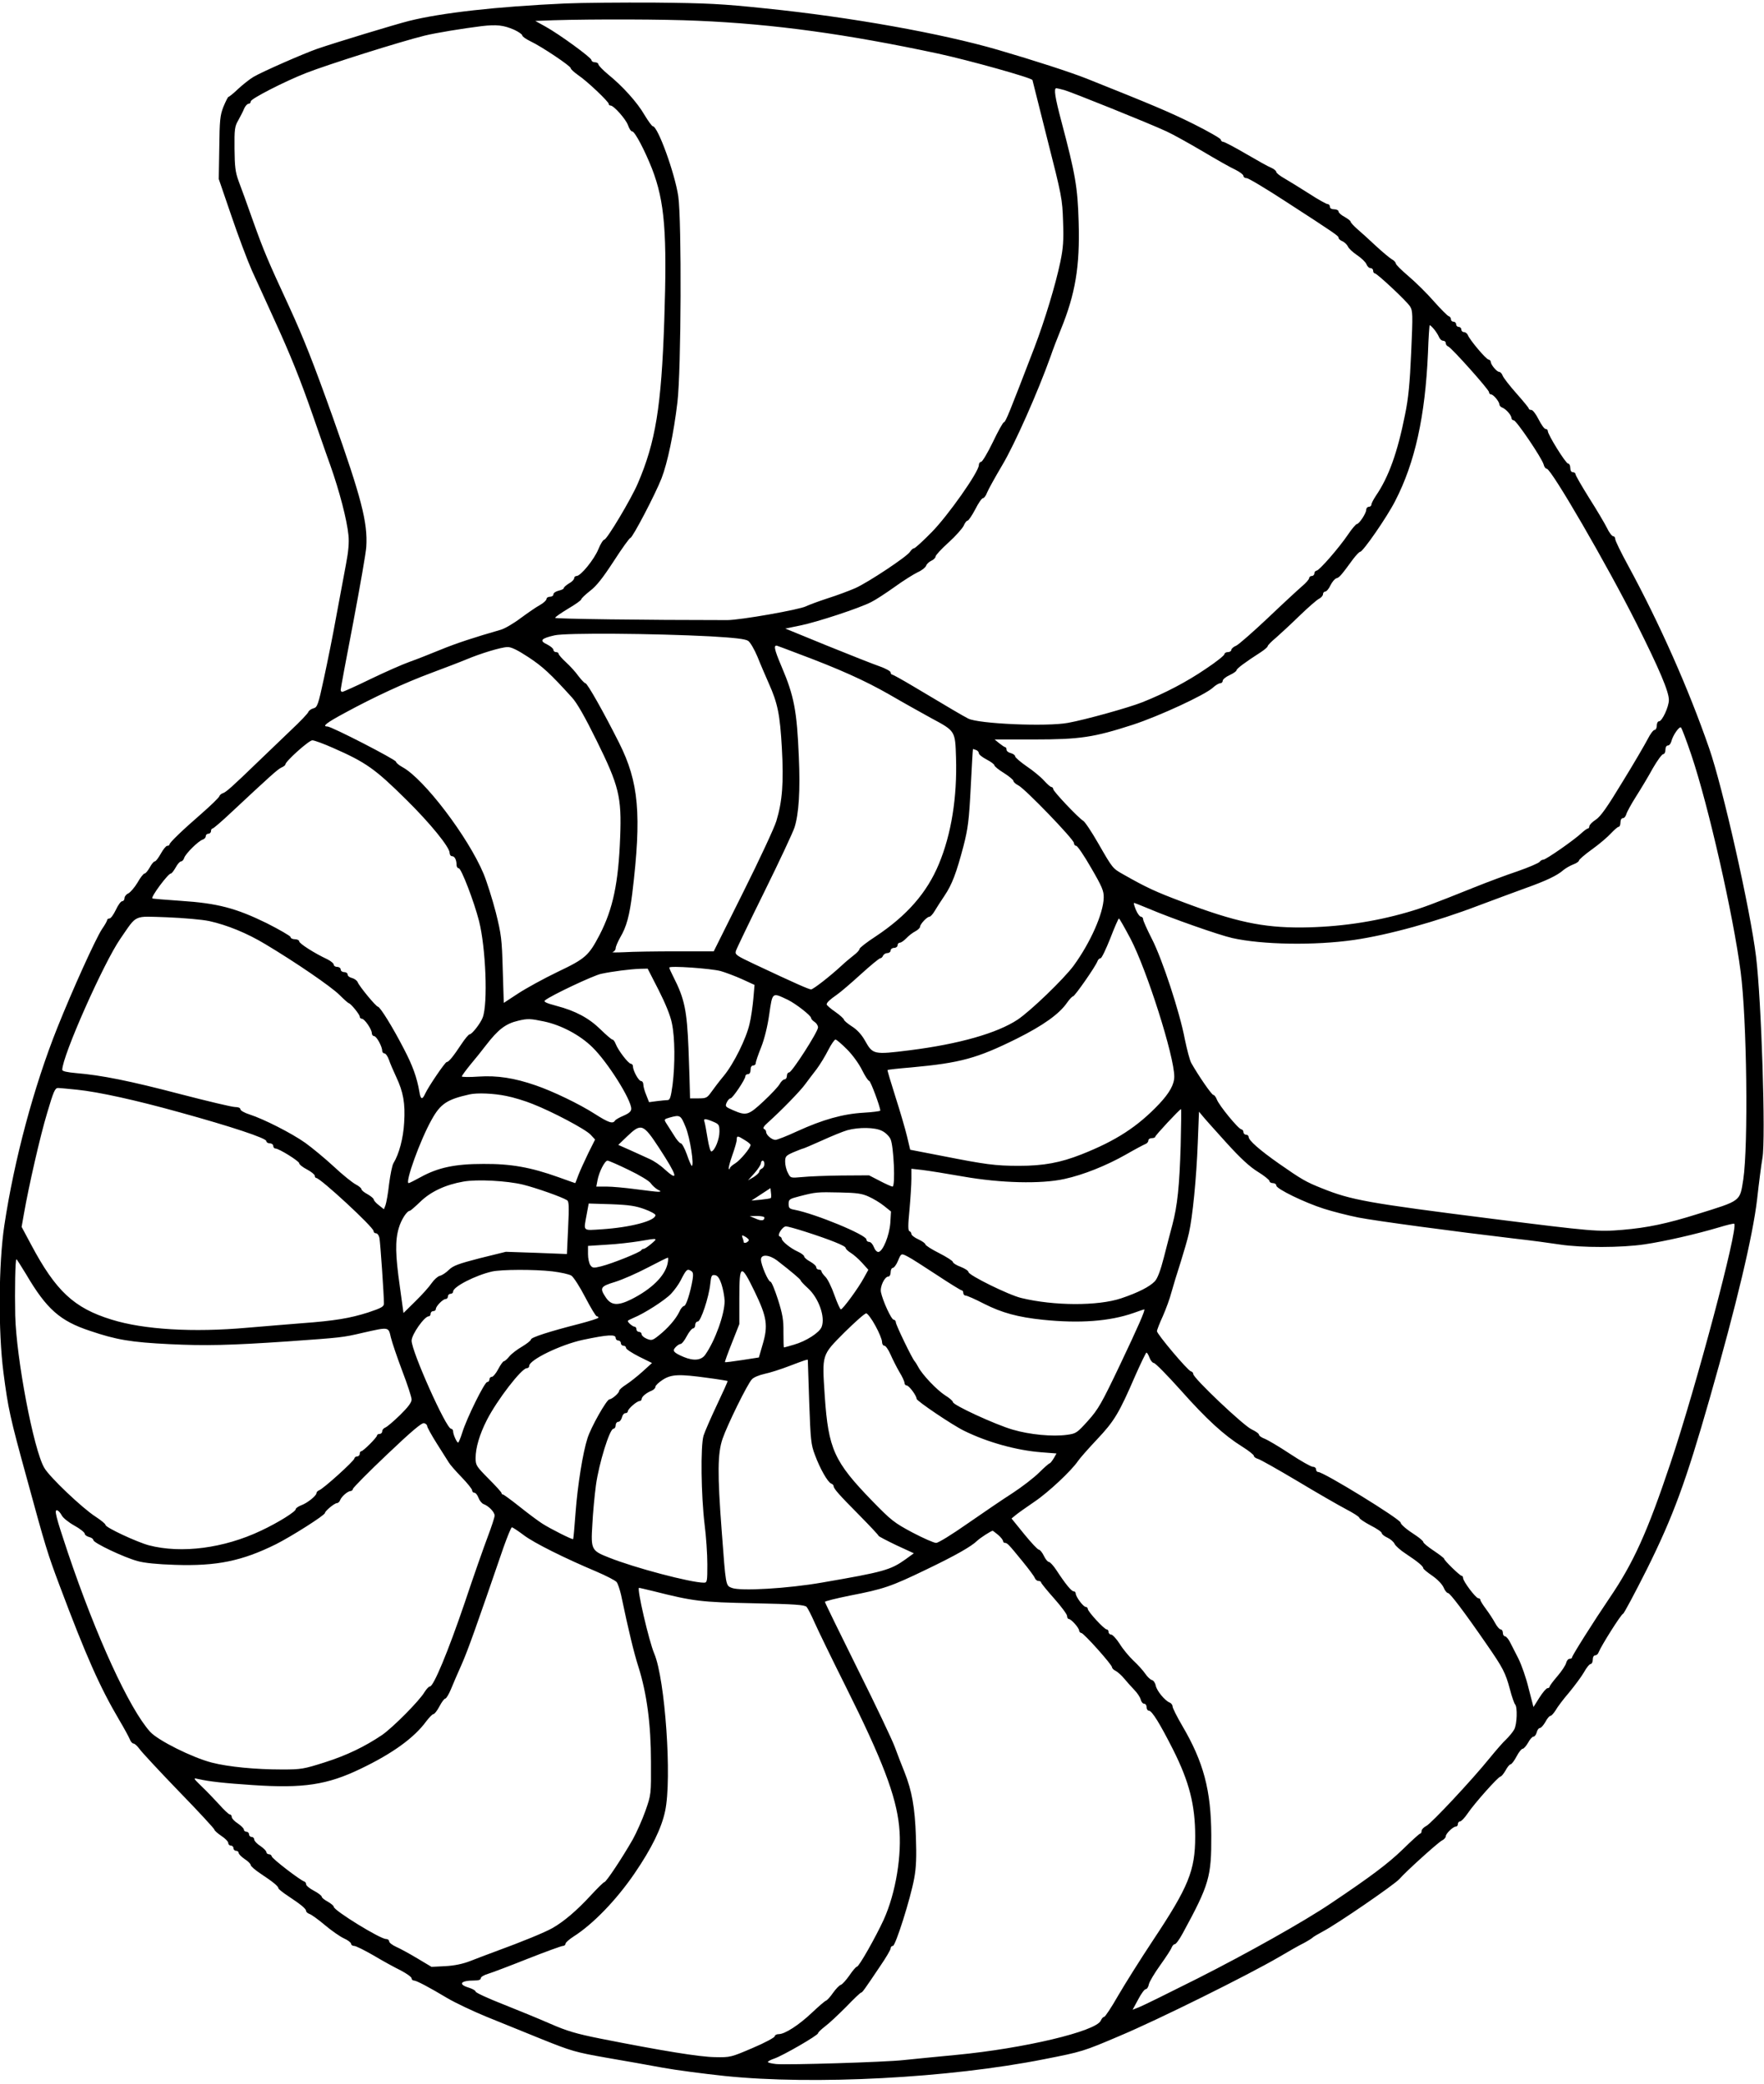 <?xml version="1.0" encoding="UTF-8" standalone="yes"?>
<svg version="1.0" xmlns="http://www.w3.org/2000/svg" width="1020" height="1205" viewBox="0 0 1020 1205" preserveAspectRatio="xMidYMid meet">
  <g transform="translate(0,1205) scale(0.1,-0.1)" fill="#000000" stroke="none">
    <path d="M3270 12030 c-398 -18 -717 -54 -905 -101 -83 -21 -425 -125 -530
-161 -80 -28 -320 -133 -370 -163 -22 -13 -62 -45 -89 -70 -26 -25 -51 -45
-55 -45 -3 0 -16 -26 -29 -57 -20 -51 -22 -79 -24 -238 l-3 -180 72 -210 c39
-115 93 -259 120 -320 28 -60 86 -189 130 -285 93 -203 150 -345 223 -555 29
-82 73 -211 100 -285 53 -150 96 -314 105 -405 4 -41 0 -92 -14 -165 -11 -58
-36 -193 -56 -300 -19 -107 -52 -270 -72 -362 -33 -153 -38 -167 -60 -173 -13
-3 -27 -13 -30 -21 -3 -9 -47 -55 -97 -102 -50 -48 -138 -132 -195 -187 -151
-146 -184 -175 -203 -181 -9 -3 -18 -11 -20 -18 -2 -7 -48 -52 -103 -100 -114
-99 -185 -168 -185 -178 0 -5 -6 -8 -13 -8 -7 0 -23 -20 -37 -45 -14 -25 -29
-45 -35 -45 -6 0 -19 -16 -29 -35 -11 -19 -24 -35 -30 -35 -6 0 -25 -24 -41
-53 -17 -28 -41 -56 -53 -62 -12 -5 -22 -18 -22 -27 0 -10 -6 -18 -13 -18 -8
0 -24 -22 -37 -50 -13 -27 -29 -50 -37 -50 -7 0 -13 -4 -13 -8 0 -5 -13 -29
-30 -53 -38 -58 -171 -352 -259 -572 -135 -338 -249 -762 -306 -1142 -33 -218
-36 -612 -5 -850 27 -208 37 -256 136 -615 107 -393 120 -434 188 -615 154
-410 233 -588 345 -778 28 -47 55 -97 61 -111 5 -14 15 -26 22 -26 7 0 23 -15
36 -33 12 -17 114 -127 227 -244 113 -116 205 -216 205 -221 0 -5 18 -21 40
-36 22 -14 40 -33 40 -41 0 -8 7 -15 15 -15 8 0 15 -7 15 -15 0 -8 7 -15 15
-15 8 0 15 -6 15 -12 0 -7 16 -23 35 -36 19 -12 35 -28 35 -35 0 -6 26 -29 58
-50 68 -45 102 -72 102 -84 0 -4 26 -25 58 -46 71 -47 102 -72 102 -85 0 -6 9
-13 19 -17 11 -3 51 -32 89 -64 38 -32 88 -67 110 -77 23 -10 42 -25 42 -31 0
-7 8 -13 18 -13 10 0 60 -25 112 -55 52 -31 123 -70 158 -87 34 -18 62 -38 62
-45 0 -7 6 -13 13 -13 15 0 87 -38 194 -102 46 -27 147 -75 225 -107 79 -32
224 -91 323 -131 167 -67 193 -75 370 -106 105 -18 252 -44 327 -58 76 -14
238 -35 360 -48 515 -53 1295 -12 1845 97 219 43 227 45 440 136 221 93 737
349 919 455 54 32 119 69 144 81 24 13 46 27 50 31 3 4 30 20 60 36 82 43 414
271 442 303 37 43 220 208 245 222 13 6 23 18 23 25 0 15 42 56 58 56 7 0 12
7 12 15 0 8 6 15 13 15 6 0 26 20 42 44 42 62 178 214 191 215 6 1 19 17 30
36 10 19 23 35 29 35 5 0 21 20 34 45 13 25 29 45 36 45 6 0 20 16 31 35 10
19 24 35 31 35 7 0 15 11 19 25 3 14 12 25 19 25 6 0 20 16 31 35 10 19 23 35
29 35 6 0 19 15 30 32 10 18 45 65 78 103 32 39 71 91 86 117 14 26 32 48 39
48 6 0 12 11 12 25 0 15 6 25 14 25 8 0 17 8 20 18 14 36 131 222 141 222 5 1
67 117 138 258 153 308 225 505 363 987 155 542 249 938 274 1150 11 99 25
207 31 240 20 110 -6 916 -37 1165 -33 272 -192 977 -271 1204 -120 346 -285
718 -469 1057 -41 75 -74 143 -74 152 0 10 -6 17 -12 17 -7 0 -24 22 -36 48
-13 26 -59 104 -103 173 -43 69 -79 131 -79 138 0 6 -7 11 -15 11 -9 0 -15 9
-15 25 0 14 -6 25 -13 25 -13 0 -117 167 -117 188 0 7 -6 12 -13 12 -7 0 -25
25 -40 55 -15 30 -34 55 -42 55 -8 0 -15 3 -15 8 0 4 -32 43 -71 87 -39 44
-75 90 -80 103 -4 12 -14 22 -20 22 -14 0 -48 41 -49 58 0 6 -6 12 -12 13 -14
0 -108 112 -120 141 -4 10 -14 18 -23 18 -8 0 -15 7 -15 15 0 8 -7 15 -15 15
-8 0 -15 7 -15 15 0 8 -7 15 -15 15 -8 0 -15 6 -15 14 0 8 -6 16 -13 18 -7 2
-45 40 -85 85 -39 45 -105 110 -146 145 -41 35 -75 68 -75 75 -1 7 -11 18 -23
24 -12 7 -54 42 -93 78 -38 36 -87 80 -108 98 -20 18 -37 36 -37 41 0 5 -16
17 -35 28 -19 10 -35 24 -35 31 0 7 -11 13 -25 13 -16 0 -25 6 -25 15 0 8 -6
15 -13 15 -7 0 -56 27 -108 61 -52 33 -115 72 -141 87 -27 15 -48 32 -48 38 0
6 -13 17 -29 24 -16 6 -82 43 -147 81 -65 38 -124 69 -131 69 -7 0 -13 6 -14
13 0 6 -71 47 -157 90 -141 70 -239 111 -617 262 -96 38 -306 106 -515 167
-327 95 -850 189 -1340 239 -257 27 -341 31 -645 34 -192 1 -424 -1 -515 -5z
m765 -100 c441 -19 861 -77 1390 -190 180 -39 545 -141 545 -153 0 -1 39 -155
86 -342 83 -325 87 -346 91 -475 4 -111 1 -153 -16 -235 -27 -130 -90 -338
-150 -495 -145 -377 -166 -430 -176 -431 -5 0 -34 -52 -64 -115 -30 -62 -61
-114 -68 -114 -7 0 -13 -9 -13 -19 0 -39 -179 -293 -273 -388 -50 -51 -96 -93
-102 -93 -6 0 -16 -9 -23 -20 -16 -27 -242 -177 -316 -210 -34 -15 -106 -42
-160 -59 -55 -18 -111 -39 -125 -46 -35 -19 -380 -80 -456 -80 -480 0 -995 7
-995 13 0 5 34 28 75 53 41 24 75 48 76 54 0 5 23 27 51 49 37 28 73 74 137
172 47 73 91 134 96 134 12 0 143 250 180 344 35 90 71 263 92 440 22 186 25
1050 5 1191 -20 134 -118 404 -147 405 -5 0 -27 30 -48 65 -42 73 -127 167
-211 235 -30 25 -55 51 -56 58 0 6 -9 12 -20 12 -11 0 -20 6 -20 13 -1 14
-184 148 -267 194 l-58 32 105 4 c239 7 638 6 835 -3z m-1062 -52 c26 -12 47
-27 47 -33 0 -6 21 -21 48 -34 67 -32 232 -143 232 -155 0 -6 20 -24 44 -41
52 -35 176 -153 176 -166 0 -5 4 -9 10 -9 19 0 88 -78 101 -113 7 -21 18 -37
25 -37 15 0 73 -111 114 -215 74 -191 88 -372 71 -880 -17 -496 -50 -700 -153
-940 -39 -91 -179 -325 -194 -325 -6 0 -22 -25 -34 -55 -24 -59 -102 -155
-126 -155 -8 0 -14 -6 -14 -13 0 -7 -13 -21 -30 -30 -16 -10 -30 -22 -30 -27
0 -5 -13 -11 -30 -15 -16 -4 -30 -13 -30 -21 0 -8 -9 -14 -20 -14 -11 0 -20
-6 -20 -13 0 -7 -17 -23 -38 -35 -21 -11 -71 -46 -112 -76 -41 -31 -93 -61
-115 -67 -153 -44 -254 -77 -347 -115 -59 -24 -139 -56 -179 -70 -40 -14 -142
-59 -227 -100 -84 -41 -158 -74 -163 -74 -5 0 -9 5 -9 12 0 7 32 181 72 387
39 207 74 405 76 440 9 139 -29 285 -192 744 -115 322 -170 461 -253 642 -126
272 -147 322 -209 495 -34 96 -72 202 -85 235 -18 50 -22 81 -23 185 -1 113 1
129 22 165 12 22 28 52 34 68 7 15 18 27 25 27 7 0 13 6 13 14 0 15 195 115
320 164 125 49 543 181 685 216 65 16 218 41 330 55 86 10 126 6 188 -21z
m3182 -349 c42 -12 488 -191 591 -239 33 -15 125 -66 205 -113 79 -47 165 -96
192 -108 26 -13 47 -29 47 -36 0 -7 8 -13 19 -13 10 0 112 -61 227 -136 292
-189 304 -198 304 -209 0 -6 10 -15 23 -20 12 -6 26 -19 31 -30 5 -12 29 -34
53 -50 25 -17 49 -40 54 -52 5 -13 15 -23 24 -23 8 0 15 -7 15 -15 0 -8 4 -15
9 -15 13 0 183 -159 204 -191 16 -25 17 -43 7 -265 -8 -182 -16 -267 -36 -363
-43 -216 -94 -359 -168 -467 -14 -21 -26 -44 -26 -51 0 -7 -7 -13 -15 -13 -8
0 -15 -8 -15 -17 0 -20 -41 -83 -55 -83 -5 -1 -28 -27 -50 -60 -53 -78 -167
-209 -182 -209 -7 -1 -13 -8 -13 -16 0 -8 -7 -15 -15 -15 -8 0 -15 -6 -15 -12
0 -7 -19 -29 -42 -48 -22 -19 -111 -101 -197 -183 -86 -81 -168 -153 -183
-160 -16 -6 -28 -18 -28 -24 0 -7 -9 -13 -20 -13 -11 0 -20 -6 -20 -12 0 -7
-49 -46 -108 -85 -110 -75 -236 -141 -367 -193 -78 -31 -329 -101 -429 -119
-123 -23 -519 -6 -578 25 -33 17 -94 53 -317 186 -62 37 -118 68 -122 68 -5 0
-9 6 -9 13 0 6 -28 22 -62 34 -35 12 -172 66 -305 120 l-242 99 87 18 c95 19
344 101 409 135 23 11 83 50 135 87 51 37 112 75 135 86 23 10 44 27 48 37 3
10 17 23 30 29 14 6 25 18 25 25 0 7 33 43 74 80 41 37 80 81 88 97 7 17 17
30 23 30 5 0 25 29 44 65 18 36 38 65 45 65 6 0 17 14 23 31 7 18 47 90 89
161 71 119 205 421 279 628 12 36 39 106 59 155 84 206 111 365 103 623 -6
200 -18 272 -101 585 -35 132 -44 187 -28 187 4 0 25 -5 47 -11z m2136 -1381
c11 -13 24 -33 29 -45 5 -13 16 -23 25 -23 8 0 15 -6 15 -14 0 -8 6 -16 14
-19 20 -8 236 -250 236 -264 0 -7 5 -13 11 -13 14 0 48 -41 49 -58 0 -7 8 -16
18 -19 21 -9 51 -43 52 -60 0 -7 6 -13 13 -13 15 0 164 -220 173 -256 3 -13
11 -24 18 -24 27 -2 348 -555 519 -895 133 -266 187 -393 187 -442 0 -39 -39
-123 -57 -123 -7 0 -13 -11 -13 -25 0 -14 -6 -25 -13 -25 -7 0 -25 -24 -39
-52 -15 -29 -80 -141 -146 -248 -89 -147 -127 -201 -155 -219 -20 -13 -37 -30
-37 -38 0 -7 -4 -13 -9 -13 -4 0 -21 -12 -37 -27 -44 -41 -205 -153 -220 -153
-7 0 -17 -6 -21 -12 -4 -7 -62 -32 -128 -55 -66 -22 -178 -64 -250 -93 -244
-98 -301 -119 -387 -144 -197 -57 -401 -86 -613 -88 -223 -1 -381 32 -685 147
-160 60 -211 84 -345 160 -62 35 -61 34 -145 180 -38 66 -77 125 -87 130 -28
17 -172 169 -173 183 0 6 -5 12 -10 12 -6 0 -25 17 -44 38 -19 21 -64 58 -100
82 -36 25 -66 51 -66 57 0 7 -11 15 -25 19 -14 3 -25 12 -25 20 0 8 -3 14 -7
14 -5 1 -20 11 -35 23 l-27 22 227 0 c267 0 346 12 572 85 153 50 419 173 464
215 15 14 34 25 42 25 7 0 14 6 14 14 0 8 18 23 40 33 22 10 40 23 40 28 0 9
49 46 141 105 21 14 39 29 39 34 0 5 21 27 48 49 26 23 88 80 137 128 50 48
100 92 113 98 12 6 22 18 22 26 0 8 6 15 13 15 7 0 21 16 30 36 10 20 25 38
35 41 16 4 27 16 97 112 17 22 35 41 40 41 17 1 157 204 202 293 115 222 174
491 190 857 3 88 8 160 10 160 3 0 14 -10 24 -22z m-4182 -1777 c138 -8 201
-15 217 -26 12 -8 36 -49 54 -92 17 -43 47 -112 65 -153 52 -116 65 -180 76
-375 11 -199 3 -307 -32 -422 -11 -37 -97 -222 -191 -410 l-171 -343 -216 0
c-119 0 -254 -2 -301 -5 -47 -2 -77 -2 -67 1 9 3 17 13 17 22 0 9 12 37 26 62
37 62 54 127 70 255 55 456 38 643 -76 870 -90 179 -184 345 -195 345 -5 0
-23 19 -40 41 -16 23 -49 59 -72 80 -24 22 -43 44 -43 49 0 6 -7 10 -15 10 -8
0 -15 6 -15 13 0 7 -16 21 -36 31 -47 22 -36 35 43 53 67 15 577 11 902 -6z
m501 -98 c244 -91 390 -157 532 -238 84 -49 194 -110 243 -137 140 -75 138
-73 143 -228 7 -230 -27 -442 -99 -615 -69 -166 -184 -298 -366 -419 -51 -33
-93 -66 -93 -72 0 -7 -16 -24 -35 -38 -19 -15 -49 -40 -67 -57 -69 -64 -166
-139 -178 -139 -13 0 -92 35 -328 146 -104 49 -113 55 -107 76 4 13 78 167
165 343 87 176 165 343 174 371 25 78 34 214 25 410 -11 264 -27 350 -100 521
-44 103 -48 129 -21 118 9 -3 60 -22 112 -42z m-1555 -22 c82 -54 126 -94 252
-233 29 -31 76 -114 143 -250 129 -261 145 -325 136 -558 -10 -264 -41 -414
-119 -565 -63 -120 -81 -137 -243 -214 -79 -38 -181 -94 -227 -124 l-84 -55
-6 192 c-5 177 -8 202 -40 331 -20 77 -52 178 -71 224 -90 214 -345 549 -469
616 -20 11 -37 25 -37 31 0 12 -375 205 -397 204 -33 0 -4 22 100 78 169 92
346 174 502 232 77 29 167 63 200 77 83 35 204 72 240 72 21 1 59 -18 120 -58z
m6725 -566 c98 -290 242 -923 285 -1253 36 -273 45 -1004 15 -1202 -20 -127
-11 -120 -265 -199 -175 -55 -290 -79 -432 -91 -142 -12 -176 -9 -756 64 -720
91 -814 108 -983 176 -93 37 -117 51 -249 143 -111 78 -175 134 -175 154 0 7
-7 13 -15 13 -8 0 -15 7 -15 15 0 8 -6 15 -12 16 -16 0 -130 139 -142 173 -6
15 -15 26 -20 26 -10 0 -88 114 -128 185 -9 17 -25 79 -37 137 -29 155 -131
465 -191 581 -27 53 -50 104 -50 112 0 8 -6 15 -12 15 -7 0 -21 18 -30 40 -9
22 -14 40 -11 40 3 0 42 -15 87 -34 129 -55 405 -152 481 -169 173 -39 477
-44 705 -11 199 29 474 105 720 199 91 34 212 79 270 100 118 42 184 73 219
104 13 11 39 26 57 33 19 7 34 17 34 23 0 5 34 35 76 65 42 30 91 72 110 93
19 20 38 37 44 37 5 0 10 11 10 25 0 15 6 25 14 25 8 0 16 10 20 23 3 12 28
58 56 102 28 44 72 117 97 163 26 45 53 82 60 82 7 0 13 11 13 25 0 15 6 25
14 25 8 0 16 10 20 23 9 37 47 90 56 81 5 -5 32 -76 60 -159z m-7854 41 c191
-84 243 -121 423 -299 139 -137 251 -275 251 -308 0 -10 6 -19 14 -19 15 0 26
-21 26 -51 0 -10 6 -19 13 -19 14 0 88 -191 117 -305 39 -154 52 -478 21 -558
-13 -34 -62 -97 -76 -97 -5 0 -27 -26 -48 -58 -45 -68 -72 -102 -84 -102 -9 0
-105 -141 -124 -182 -17 -38 -27 -35 -34 10 -14 82 -39 152 -90 249 -65 126
-137 242 -150 243 -12 2 -107 117 -117 142 -4 10 -19 20 -33 24 -14 3 -25 12
-25 20 0 8 -9 14 -20 14 -11 0 -20 7 -20 15 0 8 -9 15 -20 15 -11 0 -20 6 -20
13 0 7 -17 21 -37 31 -73 34 -163 91 -163 104 0 6 -11 12 -25 12 -14 0 -25 6
-25 13 -1 6 -63 42 -138 80 -178 87 -284 115 -497 129 -88 6 -162 12 -164 14
-10 8 91 144 107 144 5 0 17 16 28 35 10 19 24 35 31 35 6 0 15 9 18 20 8 25
82 98 107 106 10 3 18 12 18 20 0 8 7 14 15 14 8 0 15 7 15 15 0 8 4 15 9 15
5 0 54 42 108 93 226 211 269 250 291 260 12 5 22 13 22 17 0 18 136 140 156
140 12 0 66 -20 120 -44z m3718 -12 c9 -3 16 -12 16 -19 0 -7 20 -23 45 -36
25 -13 45 -28 45 -34 0 -5 25 -26 55 -44 30 -19 55 -40 55 -46 0 -6 13 -18 29
-26 38 -19 321 -312 321 -333 0 -9 6 -16 13 -16 7 0 46 -57 86 -127 64 -110
74 -134 73 -173 -2 -91 -77 -260 -174 -393 -57 -77 -249 -262 -324 -312 -118
-78 -338 -141 -624 -177 -208 -26 -213 -25 -258 55 -20 36 -46 64 -76 83 -25
16 -46 34 -46 39 -1 6 -23 26 -50 45 -28 19 -50 39 -50 43 0 11 17 27 60 57
19 13 81 66 137 117 56 51 107 93 113 93 6 0 13 7 16 15 4 8 15 15 25 15 10 0
19 7 19 15 0 8 9 15 20 15 11 0 20 7 20 15 0 8 6 15 13 15 8 0 24 12 38 26 13
14 36 32 52 40 15 8 27 20 27 26 0 15 40 58 54 58 6 0 20 15 31 34 11 18 36
58 56 87 44 65 69 132 110 287 26 102 32 146 42 340 6 122 12 222 13 222 1 0
9 -3 18 -6z m-4434 -989 c104 -23 219 -70 325 -134 174 -104 380 -245 428
-293 26 -26 51 -48 54 -48 10 0 63 -65 63 -77 0 -7 6 -13 13 -13 15 0 57 -61
57 -83 0 -9 6 -17 13 -17 14 0 47 -60 47 -85 0 -8 6 -15 13 -15 7 0 19 -17 26
-37 7 -21 26 -65 42 -99 41 -87 53 -153 46 -264 -5 -90 -29 -181 -62 -235 -7
-11 -18 -65 -25 -119 -6 -55 -16 -110 -21 -124 l-9 -23 -29 23 c-17 13 -30 28
-30 34 -1 6 -17 19 -36 30 -19 10 -35 23 -35 29 0 6 -15 18 -32 27 -18 9 -76
55 -128 104 -52 48 -126 109 -165 137 -79 56 -241 138 -322 164 -29 9 -53 23
-53 30 0 8 -12 13 -31 13 -17 0 -160 34 -318 75 -290 76 -455 109 -600 121
-55 5 -81 11 -81 19 0 79 239 618 336 758 99 143 72 130 269 124 97 -4 202
-13 245 -22z m5327 -102 c95 -182 253 -679 253 -797 0 -45 -27 -94 -87 -158
-125 -132 -250 -213 -450 -292 -122 -48 -219 -66 -361 -66 -138 0 -194 8 -443
57 l-186 36 -18 76 c-10 42 -40 145 -67 229 -27 85 -48 155 -46 156 2 2 64 9
138 15 283 26 379 52 609 166 154 77 246 143 291 208 14 20 30 37 35 37 10 1
129 171 141 203 3 9 11 17 18 17 6 0 31 52 56 115 24 63 47 115 50 115 3 0 33
-53 67 -117z m-2370 -187 c28 -8 84 -29 124 -47 l72 -33 -7 -81 c-4 -44 -13
-109 -22 -145 -19 -84 -91 -230 -149 -300 -25 -30 -57 -72 -71 -92 -25 -35
-30 -38 -75 -38 l-49 0 -1 43 c0 23 -4 134 -8 247 -9 219 -23 286 -86 410 -14
27 -25 52 -25 56 0 12 241 -5 297 -20z m-359 -109 c39 -77 68 -147 77 -192 18
-84 19 -236 4 -357 -10 -72 -15 -88 -29 -88 -9 0 -37 -3 -62 -6 l-45 -6 -16
41 c-10 23 -17 50 -17 61 0 11 -6 20 -13 20 -14 0 -47 60 -47 85 0 8 -6 15
-12 15 -15 1 -74 78 -88 115 -5 14 -14 25 -19 25 -5 0 -35 26 -68 58 -67 66
-145 108 -256 137 -60 16 -76 24 -65 32 34 28 280 144 324 153 65 14 168 27
224 29 l45 1 63 -123z m747 -57 c47 -23 134 -91 135 -105 0 -6 9 -16 20 -23
11 -7 20 -21 20 -32 0 -25 -151 -260 -167 -260 -7 0 -13 -9 -13 -20 0 -11 -6
-20 -13 -20 -8 0 -20 -12 -28 -26 -7 -14 -49 -59 -93 -100 -88 -82 -100 -86
-176 -53 -46 20 -48 22 -38 45 6 13 16 24 22 24 12 0 86 110 86 128 0 7 7 12
15 12 9 0 15 9 15 25 0 16 6 25 15 25 8 0 15 6 15 14 0 8 14 49 31 91 19 48
37 120 47 191 19 130 16 127 107 84z m-1411 -125 c101 -21 210 -79 282 -150
88 -86 224 -302 224 -355 0 -15 -12 -26 -44 -40 -24 -10 -47 -23 -50 -29 -13
-20 -38 -11 -118 40 -89 57 -241 130 -340 164 -124 43 -223 58 -330 51 -54 -4
-98 -3 -98 1 1 4 23 35 50 68 28 33 68 83 90 112 71 92 114 125 187 142 54 13
70 12 147 -4z m1754 -162 c33 -33 70 -85 87 -120 17 -34 35 -62 41 -62 8 -1
64 -150 64 -172 0 -3 -44 -9 -97 -12 -120 -7 -236 -40 -383 -107 -60 -28 -117
-50 -126 -50 -21 0 -54 28 -54 46 0 7 -6 15 -12 17 -9 4 -1 17 22 37 77 69
189 184 216 222 16 22 46 61 66 87 20 27 50 76 67 110 17 33 36 61 42 61 6 0
36 -26 67 -57z m-4452 -233 c125 -13 339 -60 594 -131 294 -81 500 -149 500
-166 0 -7 9 -13 20 -13 11 0 20 -7 20 -15 0 -8 6 -15 13 -15 20 0 137 -73 137
-85 0 -7 20 -23 45 -36 25 -13 45 -30 45 -36 0 -7 4 -13 8 -13 24 0 332 -285
332 -307 0 -7 6 -13 14 -13 8 0 17 -12 20 -27 5 -25 26 -328 26 -379 0 -18
-14 -26 -92 -52 -104 -33 -192 -48 -383 -62 -71 -6 -213 -17 -315 -26 -314
-28 -599 -11 -785 47 -218 67 -323 166 -466 435 l-54 101 13 74 c28 160 94
451 135 586 36 122 45 143 62 143 11 0 61 -5 111 -10z m2481 -36 c42 -8 110
-29 152 -46 115 -45 306 -146 336 -178 l26 -28 -39 -78 c-21 -44 -47 -100 -57
-126 -10 -27 -18 -48 -19 -48 0 0 -44 15 -96 34 -162 58 -276 78 -435 77 -164
0 -262 -21 -362 -76 -35 -19 -66 -35 -70 -35 -23 0 66 248 133 367 51 92 89
117 219 146 44 10 140 6 212 -9z m3900 -286 c-7 -237 -19 -349 -48 -459 -11
-41 -33 -125 -49 -188 -19 -75 -37 -122 -52 -138 -30 -32 -97 -66 -195 -99
-134 -45 -390 -44 -578 2 -72 17 -305 132 -305 150 0 7 -20 20 -45 30 -25 9
-45 22 -45 28 0 6 -36 29 -79 51 -44 22 -80 45 -80 51 -1 6 -19 19 -41 29 -22
10 -40 24 -40 31 0 7 -5 14 -11 16 -9 3 -9 34 0 125 6 67 11 147 11 178 l0 58
63 -7 c34 -4 141 -21 237 -38 216 -38 450 -44 585 -14 110 24 242 77 355 141
52 30 103 57 113 61 9 3 17 12 17 20 0 8 9 14 20 14 11 0 20 4 20 8 0 8 139
157 149 160 2 1 1 -94 -2 -210z m263 17 c84 -93 137 -141 184 -170 36 -22 65
-46 66 -52 0 -7 9 -13 20 -13 11 0 20 -6 20 -14 0 -19 162 -98 275 -134 50
-16 140 -39 200 -51 104 -20 542 -79 905 -122 91 -10 208 -26 260 -34 124 -19
355 -19 489 1 116 17 299 59 430 98 46 14 87 24 89 21 24 -24 -220 -941 -369
-1385 -133 -397 -214 -576 -353 -780 -89 -131 -216 -332 -216 -342 0 -5 -6 -8
-14 -8 -8 0 -17 -11 -20 -24 -3 -13 -26 -48 -51 -77 -25 -29 -45 -56 -45 -61
0 -4 -6 -8 -12 -8 -7 0 -28 -25 -47 -55 l-34 -54 -28 108 c-14 59 -41 136 -59
172 -18 35 -40 78 -49 96 -9 18 -22 32 -28 33 -7 0 -13 9 -13 20 0 11 -6 20
-13 20 -7 0 -21 17 -32 37 -11 21 -35 57 -52 80 -18 24 -33 48 -33 53 0 6 -6
10 -12 10 -15 1 -88 98 -88 117 0 7 -4 13 -9 13 -9 0 -101 89 -101 99 0 3 -27
24 -60 46 -33 22 -60 44 -60 50 0 5 -19 22 -43 38 -53 34 -87 63 -88 74 -1 20
-445 293 -477 293 -7 0 -12 7 -12 15 0 8 -8 15 -19 15 -10 0 -70 34 -132 75
-62 41 -128 80 -146 87 -18 7 -33 17 -33 23 0 7 -19 20 -42 31 -46 20 -338
297 -338 320 0 7 -6 14 -14 16 -18 4 -196 215 -196 232 0 7 15 46 34 87 18 41
41 103 50 139 10 36 33 112 52 170 18 58 41 135 49 172 21 94 43 313 51 522
l7 179 20 -24 c10 -13 72 -82 137 -154z m-3125 88 c25 -61 50 -223 35 -223 -3
0 -16 29 -28 65 -13 36 -29 65 -35 65 -7 0 -25 21 -41 48 -17 26 -36 57 -44
69 -13 21 -12 23 20 32 61 17 64 15 93 -56z m159 32 c33 -14 36 -18 36 -58 0
-43 -26 -108 -46 -114 -6 -2 -15 29 -23 78 -7 44 -15 87 -18 95 -7 18 6 18 51
-1z m-312 -153 c105 -161 115 -198 31 -122 -24 23 -63 49 -86 59 -23 11 -73
33 -112 51 l-70 31 52 50 c81 77 92 73 185 -69z m1288 100 c19 -9 41 -30 49
-47 19 -39 29 -275 12 -275 -6 0 -40 15 -74 33 l-62 32 -160 -1 c-88 -1 -190
-5 -227 -9 -67 -6 -67 -6 -82 24 -9 16 -16 45 -16 64 0 32 4 36 49 56 27 11
52 21 55 21 3 0 52 21 108 46 57 26 123 53 148 60 67 18 159 17 200 -4z m-794
-53 c19 -11 34 -24 34 -28 0 -18 -61 -90 -89 -107 -17 -10 -31 -23 -31 -28 0
-5 -3 -7 -6 -4 -3 4 6 38 20 78 14 39 26 80 26 91 0 24 5 24 46 -2z m-670
-173 c61 -29 119 -64 127 -77 9 -13 27 -29 39 -36 22 -11 22 -12 3 -13 -11 0
-69 7 -130 15 -60 8 -136 15 -169 15 l-58 0 7 37 c9 48 42 113 58 113 6 0 62
-24 123 -54z m784 34 c0 -11 -7 -23 -15 -26 -8 -4 -15 -11 -15 -18 0 -6 -15
-20 -32 -31 l-33 -19 38 42 c20 23 37 49 37 57 0 8 5 15 10 15 6 0 10 -9 10
-20z m-1395 -119 c76 -19 224 -71 254 -90 11 -7 12 -37 6 -160 l-7 -151 -177
7 -176 6 -150 -37 c-124 -32 -154 -43 -179 -67 -17 -17 -40 -32 -53 -35 -12
-3 -33 -22 -47 -42 -14 -21 -56 -68 -94 -105 l-69 -68 -21 153 c-26 182 -28
265 -6 339 14 48 47 99 64 99 3 0 31 24 61 53 60 58 145 98 249 116 78 14 251
5 345 -18z m1432 -77 c-2 -3 -29 -7 -58 -10 l-54 -5 55 36 55 36 3 -27 c2 -14
2 -28 -1 -30z m566 8 c27 -12 67 -36 89 -54 l40 -32 -4 -67 c-6 -73 -42 -162
-68 -167 -9 -1 -20 10 -27 28 -6 16 -18 30 -27 30 -9 0 -16 6 -16 14 0 27
-296 149 -416 172 -29 5 -34 10 -34 34 0 26 5 29 63 44 93 24 102 25 232 22
98 -2 129 -6 168 -24z m-1295 -73 c34 -12 62 -28 62 -34 0 -33 -143 -71 -311
-82 -112 -7 -105 -14 -87 84 l12 65 130 -4 c105 -4 143 -10 194 -29z m692 -48
c0 -19 -18 -21 -51 -6 l-34 14 43 1 c23 0 42 -4 42 -9z m237 -82 c143 -46 233
-82 233 -94 0 -6 13 -18 29 -28 15 -9 45 -35 65 -57 l37 -41 -26 -47 c-31 -58
-122 -182 -133 -182 -4 0 -21 37 -37 82 -16 46 -39 93 -52 106 -13 13 -23 27
-23 32 0 6 -7 10 -15 10 -8 0 -15 6 -15 13 0 8 -16 22 -35 33 -19 10 -35 24
-35 30 0 6 -17 19 -37 28 -42 19 -93 60 -93 75 0 5 -6 11 -12 13 -17 6 17 58
37 58 8 0 59 -14 112 -31z m-327 -48 c0 -5 -7 -11 -15 -15 -8 -3 -15 -1 -15 3
0 5 -3 17 -7 26 -5 15 -3 16 15 6 12 -7 22 -16 22 -20z m-563 -21 c-19 -16
-39 -30 -45 -30 -6 0 -12 -4 -14 -8 -4 -11 -170 -78 -232 -93 -44 -11 -50 -10
-62 6 -8 11 -14 40 -14 65 l0 47 108 7 c59 3 143 13 187 20 111 19 110 19 72
-14z m1484 -76 c17 -8 91 -56 166 -105 74 -49 139 -89 144 -89 5 0 9 -7 9 -15
0 -8 6 -15 13 -15 8 0 56 -21 108 -48 103 -52 195 -77 339 -92 213 -22 386 -9
524 39 33 12 60 21 62 21 9 0 -35 -100 -141 -323 -105 -220 -124 -254 -184
-321 -63 -70 -69 -74 -120 -81 -85 -12 -218 1 -316 30 -100 29 -345 142 -345
159 0 6 -20 24 -45 39 -48 31 -133 120 -156 165 -8 15 -17 29 -20 32 -12 10
-109 210 -109 225 0 8 -6 15 -12 15 -14 0 -64 110 -74 159 -7 32 21 91 43 91
7 0 13 11 13 25 0 14 6 25 13 25 6 0 20 18 29 40 19 46 19 45 59 24z m-758
-21 c85 -66 136 -109 137 -116 0 -4 19 -24 41 -44 63 -57 102 -167 80 -224
-12 -33 -90 -83 -160 -103 -30 -9 -56 -16 -58 -16 -2 0 -3 39 -3 88 1 71 -5
105 -32 190 -18 56 -37 102 -43 102 -13 0 -55 98 -55 128 0 32 47 29 93 -5z
m-633 -19 c-16 -72 -93 -147 -210 -206 -77 -38 -116 -36 -147 11 -37 55 -32
64 54 90 42 13 126 50 187 82 61 32 114 58 117 58 4 1 3 -15 -1 -35z m-3709
-61 c118 -201 196 -270 369 -327 153 -52 237 -66 460 -77 207 -10 347 -7 685
16 308 22 315 22 434 50 151 34 147 35 161 -27 7 -29 37 -117 66 -194 30 -78
54 -152 54 -165 0 -17 -21 -45 -67 -90 -38 -37 -76 -69 -85 -72 -10 -4 -18
-13 -18 -22 0 -8 -7 -15 -15 -15 -8 0 -15 -4 -15 -9 0 -11 -80 -91 -91 -91 -5
0 -9 -7 -9 -15 0 -8 -7 -15 -15 -15 -8 0 -15 -6 -16 -12 -1 -14 -179 -175
-204 -184 -8 -3 -15 -10 -15 -16 0 -15 -52 -57 -87 -70 -18 -7 -33 -17 -33
-23 0 -14 -100 -77 -200 -124 -215 -102 -460 -134 -649 -85 -70 19 -251 103
-251 118 0 6 -26 27 -58 48 -75 48 -266 229 -296 282 -62 105 -162 634 -168
881 -3 145 0 325 7 325 2 0 27 -39 56 -87z m3042 17 c49 -6 99 -17 111 -25 13
-9 49 -65 80 -125 32 -61 61 -110 67 -110 5 0 9 -3 9 -8 0 -4 -51 -20 -112
-36 -169 -43 -278 -78 -278 -90 0 -6 -23 -24 -51 -41 -28 -16 -62 -42 -74 -57
-13 -16 -27 -28 -32 -28 -4 0 -19 -20 -32 -45 -13 -25 -30 -45 -37 -45 -8 0
-14 -7 -14 -15 0 -8 -6 -15 -13 -15 -15 0 -118 -208 -144 -292 -10 -32 -21
-58 -24 -58 -8 0 -29 47 -29 65 0 8 -6 15 -12 15 -28 0 -228 447 -228 509 0
36 74 141 99 141 6 0 11 7 11 15 0 8 7 15 15 15 8 0 15 5 15 12 0 16 41 58 57
58 7 0 13 7 13 15 0 8 7 15 15 15 8 0 15 6 15 13 0 28 129 94 225 116 55 12
242 13 348 1z m805 1 c10 -6 11 -20 7 -47 -13 -77 -38 -154 -49 -154 -7 0 -20
-15 -28 -34 -20 -42 -67 -96 -119 -137 -36 -29 -42 -30 -69 -19 -17 7 -30 19
-30 26 0 8 -7 14 -15 14 -8 0 -15 7 -15 15 0 8 -5 15 -11 15 -10 0 -39 24 -39
33 0 3 15 10 33 18 62 25 182 102 217 139 20 21 44 55 55 76 34 67 39 71 63
55z m366 -119 c71 -147 78 -196 46 -304 l-22 -76 -97 -15 c-53 -8 -97 -14 -99
-12 -2 1 16 51 40 111 l43 109 0 153 c0 195 9 199 89 34z m-192 43 c9 -27 17
-71 18 -96 0 -77 -55 -230 -112 -311 -23 -33 -67 -37 -125 -13 -58 25 -67 35
-47 56 10 11 23 19 29 19 7 0 23 20 36 45 13 25 30 45 36 45 7 0 13 9 13 20 0
11 7 20 15 20 17 0 64 140 72 218 5 47 8 53 27 50 15 -2 26 -17 38 -53z m890
-240 c21 -38 38 -80 38 -92 0 -13 6 -23 14 -23 7 0 23 -23 35 -50 12 -28 35
-73 51 -101 17 -27 30 -56 30 -64 0 -8 6 -15 13 -15 13 0 57 -59 57 -77 0 -12
207 -152 275 -185 136 -67 304 -113 445 -124 l89 -7 -16 -28 c-10 -16 -20 -29
-24 -29 -3 0 -31 -24 -60 -53 -30 -30 -99 -83 -154 -119 -55 -35 -172 -115
-260 -176 -90 -63 -169 -112 -182 -112 -13 0 -74 27 -137 60 -105 56 -123 70
-233 183 -220 227 -253 299 -274 606 -16 244 -19 234 114 368 62 61 118 111
126 110 8 -1 32 -33 53 -72z m-1502 -70 c0 -8 7 -15 15 -15 8 0 15 -7 15 -15
0 -8 7 -15 15 -15 8 0 15 -6 15 -13 0 -7 34 -29 75 -50 l75 -37 -55 -50 c-30
-27 -73 -61 -95 -75 -22 -14 -40 -30 -40 -36 0 -13 -41 -48 -56 -49 -16 0
-108 -163 -127 -225 -27 -83 -57 -271 -69 -430 -6 -82 -12 -151 -14 -153 -3
-5 -131 59 -179 90 -22 14 -80 57 -130 97 -49 39 -93 71 -97 71 -5 0 -8 4 -8
8 0 5 -34 42 -75 83 -71 72 -75 78 -75 120 0 58 23 137 65 219 59 116 201 300
231 300 8 0 14 6 14 13 0 35 181 123 311 151 143 30 189 33 189 11z m3087
-115 c6 -16 18 -30 25 -30 8 0 77 -70 154 -156 151 -170 252 -262 356 -327 37
-23 67 -47 68 -53 0 -7 10 -14 23 -18 13 -3 115 -61 228 -128 113 -68 240
-141 282 -163 42 -22 77 -44 77 -50 0 -5 29 -25 65 -44 36 -18 65 -38 65 -45
0 -6 15 -18 33 -26 17 -8 36 -24 41 -36 5 -11 34 -37 65 -57 68 -45 101 -72
101 -84 0 -4 24 -24 52 -43 30 -21 56 -48 65 -67 7 -18 19 -33 26 -33 12 -1
94 -109 225 -299 92 -133 107 -161 133 -258 11 -43 25 -82 30 -87 14 -15 11
-114 -5 -144 -8 -15 -29 -40 -46 -57 -18 -16 -61 -66 -97 -110 -101 -125 -335
-375 -365 -391 -16 -8 -28 -21 -28 -29 0 -8 -3 -15 -7 -15 -5 0 -51 -42 -103
-93 -85 -82 -185 -157 -413 -310 -155 -105 -487 -291 -772 -435 -165 -83 -317
-158 -338 -166 l-38 -15 32 59 c17 33 37 60 44 60 7 0 15 12 18 28 3 15 33 65
66 111 33 46 63 92 66 102 4 10 12 19 18 19 7 0 27 28 46 63 154 283 166 327
165 567 -1 260 -45 424 -168 633 -31 53 -56 103 -56 112 0 8 -8 19 -17 22 -27
11 -73 66 -80 97 -3 16 -13 31 -22 33 -9 2 -27 19 -39 37 -13 19 -44 53 -69
76 -25 24 -61 67 -79 97 -19 29 -41 53 -49 53 -8 0 -15 7 -15 15 0 8 -5 15
-11 15 -14 0 -108 102 -109 118 0 6 -6 12 -12 12 -14 0 -58 59 -58 78 0 7 -6
12 -12 12 -13 1 -45 39 -100 123 -17 26 -37 47 -43 47 -7 0 -20 16 -29 35 -9
19 -22 35 -29 36 -7 0 -45 41 -85 90 l-73 90 23 19 c13 11 61 45 108 77 81 54
216 181 253 236 10 15 59 71 110 125 100 106 127 150 222 370 32 72 61 132 64
132 4 0 12 -13 18 -30z m-1976 -12 c0 -2 4 -111 8 -243 8 -220 10 -246 33
-306 29 -79 74 -158 94 -166 8 -3 14 -9 14 -14 0 -15 30 -49 148 -168 61 -62
112 -116 112 -120 0 -3 46 -27 102 -54 l102 -47 -48 -35 c-87 -62 -127 -73
-481 -134 -199 -35 -476 -51 -524 -31 -35 14 -34 8 -58 330 -25 330 -24 447 5
532 28 81 143 315 169 343 10 12 42 25 73 32 30 6 96 27 145 46 90 34 104 39
106 35z m-579 -104 c62 -8 114 -17 115 -18 2 -2 -26 -63 -61 -137 -35 -74 -70
-154 -78 -179 -18 -61 -14 -346 6 -512 9 -69 16 -174 16 -232 0 -99 -1 -106
-20 -106 -75 0 -402 86 -551 146 -99 39 -103 46 -94 189 3 66 13 170 21 230
17 123 79 325 101 325 7 0 13 9 13 20 0 11 7 20 15 20 8 0 17 11 21 25 3 14
12 25 20 25 8 0 14 5 14 10 0 14 51 59 68 60 6 0 12 5 12 11 0 14 26 36 58 49
12 5 22 15 22 23 0 7 19 25 42 40 50 32 94 34 260 11z m-1622 -279 c0 -6 25
-52 56 -101 31 -49 62 -98 69 -109 6 -11 39 -49 73 -84 34 -35 62 -70 62 -77
0 -8 6 -14 13 -14 7 0 18 -13 24 -30 6 -16 20 -33 30 -36 29 -11 63 -46 63
-66 0 -10 -18 -65 -40 -123 -22 -58 -83 -231 -134 -384 -95 -279 -179 -481
-200 -481 -7 0 -20 -15 -31 -32 -28 -49 -183 -205 -245 -248 -101 -68 -204
-118 -333 -159 -120 -38 -135 -41 -245 -41 -154 0 -311 15 -408 40 -112 29
-311 128 -356 178 -120 133 -311 548 -476 1037 -70 209 -80 249 -61 243 8 -2
19 -16 26 -29 7 -14 39 -40 73 -59 33 -18 60 -40 60 -47 0 -7 11 -15 25 -19
14 -3 25 -12 25 -18 0 -16 177 -100 255 -121 38 -11 117 -19 217 -22 241 -8
387 22 583 119 88 44 284 168 284 181 1 12 54 56 69 57 7 0 16 8 19 18 9 21
43 51 61 52 6 0 12 6 13 13 1 6 89 96 197 198 141 134 201 185 214 181 10 -2
18 -10 18 -17z m558 -630 c61 -46 236 -133 421 -211 56 -24 109 -51 117 -61 7
-10 18 -43 25 -73 44 -210 75 -337 100 -415 49 -154 73 -334 73 -550 1 -189 1
-190 -32 -284 -18 -51 -51 -125 -73 -165 -63 -110 -153 -245 -164 -247 -5 0
-41 -36 -80 -78 -80 -87 -157 -152 -221 -188 -44 -25 -173 -78 -329 -135 -44
-16 -109 -41 -145 -55 -44 -17 -91 -27 -145 -30 l-80 -4 -82 49 c-45 27 -100
57 -123 67 -22 10 -40 24 -40 32 0 7 -8 13 -18 13 -34 0 -302 165 -302 186 0
6 -16 19 -35 30 -19 10 -35 23 -35 29 0 5 -20 21 -45 34 -25 13 -45 30 -45 37
0 7 -4 14 -10 16 -25 8 -189 134 -189 146 -1 6 -8 12 -16 12 -8 0 -15 6 -15
13 0 6 -16 22 -35 35 -19 12 -35 29 -35 37 0 8 -7 15 -15 15 -8 0 -15 7 -15
15 0 8 -7 15 -15 15 -8 0 -15 6 -15 13 0 6 -16 22 -35 35 -19 12 -35 29 -35
37 0 8 -5 15 -11 15 -6 0 -34 26 -62 58 -29 31 -74 79 -102 105 -48 47 -49 49
-20 42 68 -15 149 -24 315 -35 293 -20 432 1 625 94 184 88 310 179 380 275
17 22 35 41 41 41 6 0 22 20 35 45 13 25 28 45 34 45 5 0 20 24 32 53 11 28
40 94 63 146 36 82 82 211 241 674 23 64 44 117 49 117 4 0 35 -20 68 -45z
m2745 0 c15 -13 27 -29 27 -35 0 -5 5 -10 11 -10 13 0 21 -8 100 -105 36 -44
69 -88 72 -97 4 -10 13 -18 22 -18 8 0 15 -4 15 -9 0 -4 34 -46 75 -92 41 -46
75 -92 75 -101 0 -10 5 -18 10 -18 14 0 59 -51 60 -67 0 -7 6 -13 13 -14 14
-1 177 -183 177 -198 0 -6 10 -16 23 -22 12 -7 33 -26 47 -43 14 -17 40 -46
58 -65 18 -18 35 -44 38 -57 3 -13 12 -24 20 -24 8 0 14 -9 14 -20 0 -11 6
-20 13 -20 18 0 64 -75 140 -225 94 -187 128 -321 128 -502 0 -198 -39 -292
-243 -599 -73 -110 -164 -255 -203 -322 -38 -67 -75 -122 -80 -122 -6 0 -15
-10 -20 -22 -28 -62 -445 -161 -835 -198 -118 -11 -255 -25 -305 -30 -107 -12
-670 -29 -737 -23 -27 3 -48 8 -48 12 0 4 17 13 38 20 53 19 252 134 252 146
0 5 19 23 41 40 22 16 76 67 121 112 44 46 83 83 87 83 7 0 21 20 111 154 33
48 60 94 60 102 0 8 6 14 13 14 15 0 102 274 123 390 12 64 14 124 10 242 -6
170 -23 264 -66 373 -16 39 -41 104 -56 145 -15 41 -112 245 -216 453 -103
208 -188 381 -188 386 0 4 64 20 143 36 196 38 238 52 441 150 171 82 264 135
297 168 17 16 80 57 89 57 3 -1 17 -12 33 -25z m-1995 -324 c230 -58 274 -64
579 -70 241 -5 295 -9 307 -21 7 -8 28 -49 46 -90 18 -41 99 -208 180 -370
212 -424 291 -631 309 -808 17 -165 -19 -385 -89 -540 -46 -100 -143 -272
-155 -272 -5 0 -25 -23 -43 -50 -19 -27 -41 -52 -50 -55 -10 -3 -29 -24 -45
-46 -15 -22 -33 -42 -40 -45 -7 -2 -44 -34 -82 -70 -76 -72 -157 -124 -192
-124 -13 0 -23 -6 -23 -12 0 -7 -57 -38 -128 -68 -124 -53 -129 -55 -217 -53
-89 1 -304 36 -663 107 -140 28 -194 44 -290 86 -64 28 -188 79 -274 113 -87
34 -158 67 -158 73 0 6 -18 16 -40 23 -63 19 -47 41 31 41 26 0 39 4 39 13 0
8 19 19 43 26 23 7 126 46 229 87 104 41 195 74 203 74 8 0 15 6 15 13 0 6 21
25 46 41 112 71 247 210 353 365 99 145 156 261 177 361 40 186 0 762 -63 910
-31 73 -102 380 -88 380 4 0 41 -9 83 -19z"/>
  </g>
</svg>